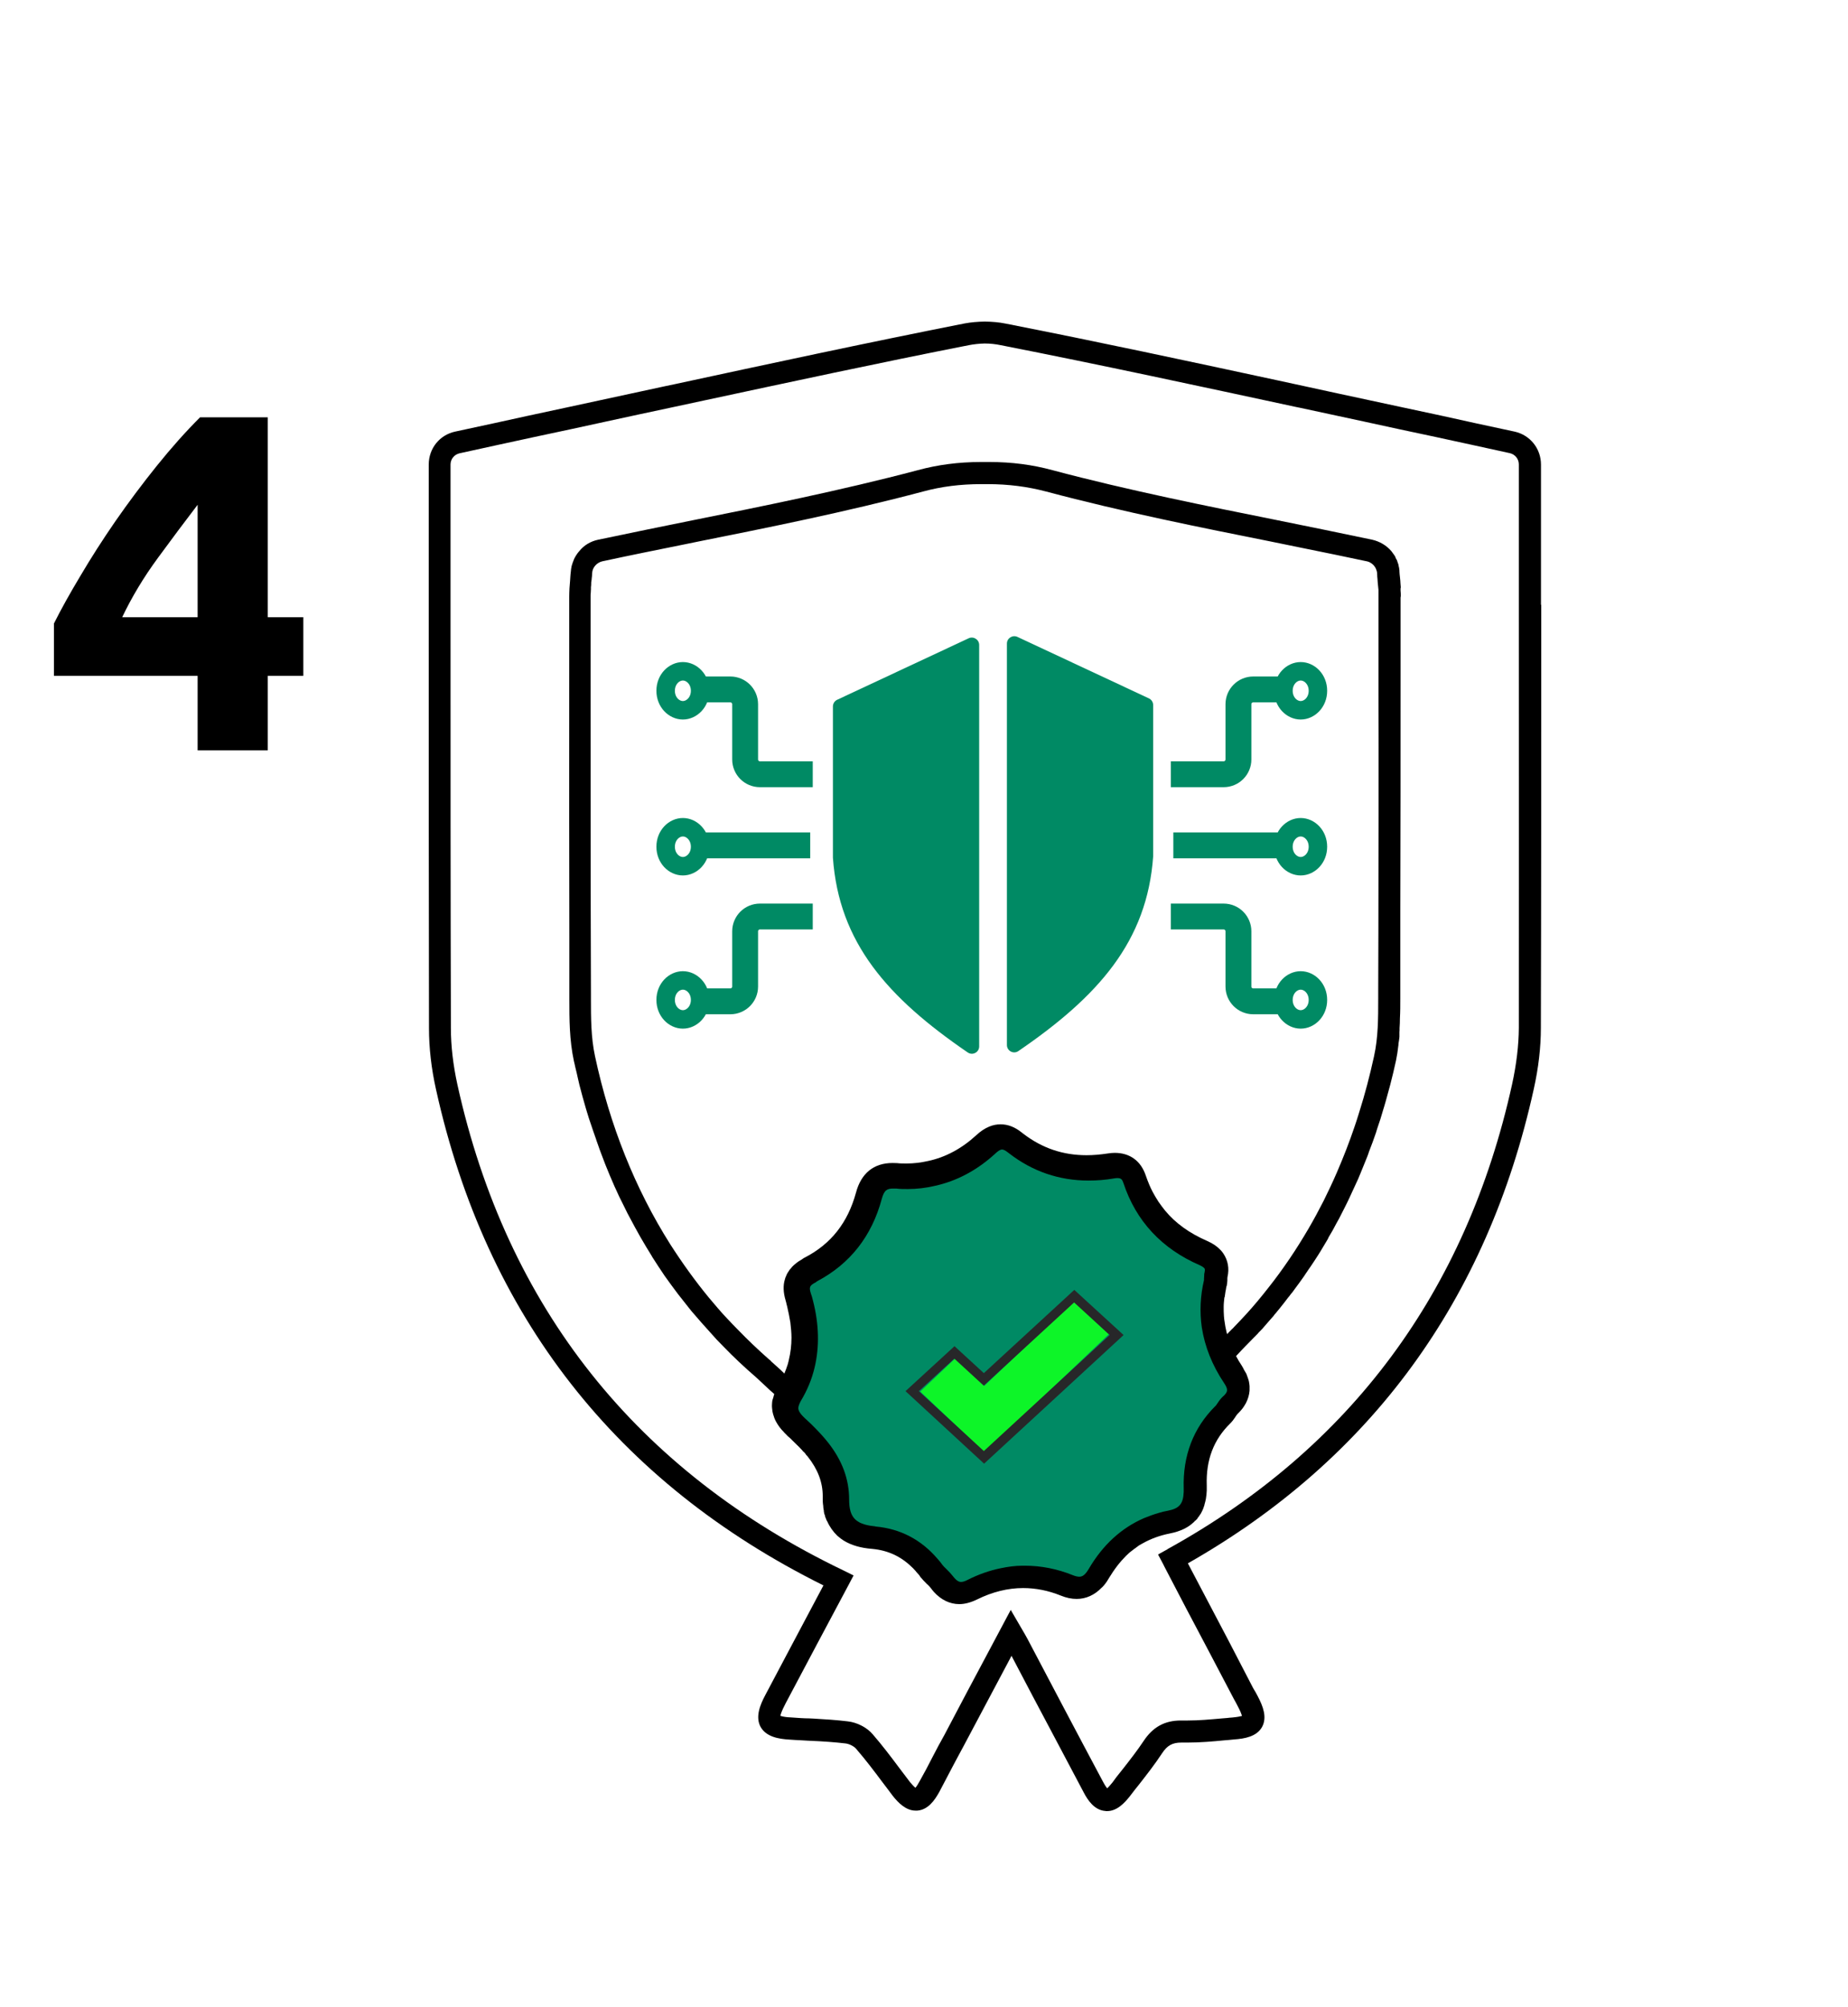 <?xml version="1.0" encoding="UTF-8"?> <svg xmlns="http://www.w3.org/2000/svg" width="500" height="543" viewBox="0 0 500 543" fill="none"><path d="M416.933 163.657V125.697C416.933 121.371 414.003 117.716 409.807 116.777L399.517 114.564C393.257 113.156 386.73 111.747 379.604 110.238C373.677 108.964 367.749 107.69 361.822 106.416L353.03 104.504L345.604 102.895C321.628 97.731 296.82 92.399 272.011 87.537C270.346 87.201 268.581 87.034 266.45 87C264.452 87.034 262.654 87.201 261.022 87.503C234.482 92.734 206.843 98.703 182.434 103.968L179.87 104.504C171.045 106.416 162.187 108.327 153.329 110.238C145.804 111.848 139.277 113.256 133.383 114.564L123.126 116.777C118.93 117.683 116 121.338 116 125.697V164.327C116 208.188 116 242.493 116.067 278.206C116.067 283.504 116.699 289.07 117.965 294.737C131.485 355.902 166.749 401.07 222.794 428.936L215.068 443.49L207.076 458.58C205.611 461.329 204.345 464.515 205.777 467.198C207.309 469.947 210.739 470.484 213.536 470.651C214.702 470.752 215.834 470.786 216.999 470.853L218.698 470.953C222.827 471.121 225.924 471.356 228.754 471.691C229.753 471.792 231.085 472.462 231.651 473.166C234.149 476.05 236.513 479.169 238.511 481.851C239.544 483.226 240.576 484.534 241.575 485.909C242.94 487.619 245.038 489.866 247.702 489.866C247.869 489.866 248.035 489.866 248.202 489.866C251.132 489.631 252.897 487.049 254.129 484.836C255.361 482.522 256.593 480.175 257.792 477.861C258.292 476.956 258.758 476.017 259.257 475.111C259.757 474.172 260.256 473.233 260.756 472.328C263.953 466.292 267.183 460.256 270.446 454.086L273.243 448.821L273.676 447.983L279.437 458.948C281.435 462.704 283.433 466.46 285.431 470.249C288.029 475.145 290.626 480.074 293.223 484.97C294.289 487.016 296.087 489.765 299.084 489.966C299.118 490 299.351 490 299.517 490C302.248 490 304.279 487.787 305.778 485.875L306.444 485.004C306.943 484.333 307.476 483.696 308.009 483.025C310.34 480.041 312.438 477.358 314.402 474.374C315.801 472.227 317.233 471.456 319.63 471.456H319.897C320.363 471.456 320.829 471.456 321.295 471.456C324.725 471.456 328.189 471.154 331.252 470.853C332.118 470.786 332.984 470.718 333.85 470.618C336.78 470.417 340.01 469.847 341.475 467.231C342.874 464.615 341.742 461.665 340.276 458.881C339.91 458.177 339.511 457.439 339.078 456.769L332.451 443.993L327.955 435.442C325.758 431.284 323.593 427.126 321.395 422.967C370.946 394.766 402.415 351.609 414.969 294.704C416.267 288.903 416.9 283.336 416.9 278.172C417 242.459 417 207.954 417 164.294V163.623H416.933V163.657ZM315.901 419.145L313.903 420.251L313.337 420.587L313.636 421.157L314.702 423.169L315.068 423.906C319.031 431.518 323.027 439.197 327.09 446.809L333.517 459.049L333.85 459.686C334.216 460.323 334.582 460.994 334.915 461.665C335.648 463.039 335.914 463.844 336.047 464.247C335.681 464.347 334.915 464.548 333.35 464.683C332.884 464.716 332.418 464.75 331.918 464.817C331.485 464.85 331.086 464.884 330.686 464.917C327.223 465.219 324.359 465.487 321.395 465.487C320.929 465.487 320.463 465.487 319.997 465.487H319.497C315.102 465.487 311.905 467.265 309.407 471.054C307.709 473.602 305.778 476.084 303.913 478.465L303.247 479.303C302.348 480.41 301.615 481.348 301.016 482.22C300.316 483.092 299.85 483.562 299.584 483.83C299.351 483.595 298.984 483.092 298.451 482.086C295.022 475.648 291.558 469.142 288.128 462.637L284.665 456.065L277.972 443.356C277.739 442.92 277.506 442.517 277.239 442.048L276.906 441.478L274.076 436.615L273.476 435.576L272.91 436.615L267.949 445.938C263.719 453.885 259.557 461.665 255.494 469.444C254.395 471.423 253.396 473.233 252.497 475.011C251.165 477.626 250 479.839 248.834 481.885C248.401 482.69 248.002 483.327 247.669 483.696C247.402 483.461 246.936 483.025 246.237 482.187C245.238 480.879 244.239 479.538 243.24 478.23C241.142 475.413 238.678 472.16 236.147 469.243C234.615 467.399 231.885 465.99 229.387 465.722C226.357 465.353 223.293 465.152 220.329 464.984L218.997 464.917C217.466 464.917 215.834 464.783 213.936 464.649C212.87 464.615 212.004 464.481 211.305 464.28C211.238 464.28 211.172 464.247 211.139 464.213C211.238 463.744 211.505 462.905 212.304 461.363L212.57 460.826C218.198 450.196 223.826 439.6 229.487 429.003L230.619 426.857L230.952 426.254L230.353 425.952L228.188 424.879C172.211 397.985 137.079 353.755 123.759 293.463C122.593 288.131 121.994 282.967 121.994 278.172C121.894 242.493 121.894 207.987 121.894 164.327V125.697C121.894 124.222 122.893 122.981 124.325 122.646L134.581 120.399C141.175 118.957 147.868 117.515 154.528 116.107L164.085 114.028C169.746 112.787 175.407 111.58 181.068 110.373L190.759 108.293C212.97 103.532 238.145 98.099 262.054 93.405C263.453 93.137 264.885 92.969 266.417 92.935C267.949 92.935 269.38 93.103 270.846 93.405C297.819 98.703 324.759 104.538 350.799 110.138L351.798 110.339C357.459 111.546 363.12 112.787 368.781 113.994L378.339 116.073C385.032 117.482 391.692 118.923 398.285 120.365L408.542 122.612C409.94 122.947 410.939 124.188 410.939 125.63V164.26C410.973 212.38 410.939 245.243 410.939 277.434V278.105C410.906 282.8 410.307 287.93 409.108 293.396C396.72 349.497 365.351 391.815 315.901 419.111V419.145Z" fill="black"></path><path d="M379 159.133C379 158.798 378.967 158.464 378.934 158.13C378.934 157.762 378.867 157.428 378.867 157.06L378.768 156.091C378.701 155.623 378.668 155.121 378.635 154.62C378.635 154.553 378.635 154.452 378.635 154.352C378.602 153.817 378.502 153.45 378.403 153.048C378.403 153.048 378.403 152.881 378.336 152.714V152.58L378.27 152.513C378.27 152.513 378.17 152.246 378.137 152.112C378.071 151.912 378.038 151.778 377.971 151.611C377.905 151.444 377.839 151.31 377.739 151.21C377.673 151.009 377.573 150.842 377.507 150.675V150.575L377.341 150.374C377.308 150.274 377.208 150.106 377.075 149.973C376.976 149.806 376.744 149.505 376.544 149.237L376.445 149.104C375.084 147.532 373.292 146.496 371.301 146.028C362.275 144.122 353.349 142.317 344.953 140.612C327.3 137.068 305.332 132.689 284.758 127.206C279.349 125.735 273.774 125 267.768 125C267.37 125 266.971 125 266.573 125C266.175 125 265.777 125 265.379 125C259.339 125 253.764 125.735 248.322 127.206C227.649 132.689 204.818 137.269 188.16 140.612C180.163 142.217 170.904 144.122 161.812 146.028C159.788 146.463 158.029 147.499 156.735 149.104C156.503 149.371 156.138 149.806 155.839 150.307C155.607 150.708 155.341 151.143 155.175 151.644C155.009 152.012 154.877 152.447 154.744 152.881L154.677 153.082C154.545 153.684 154.478 154.152 154.445 154.653C154.379 155.121 154.346 155.589 154.312 156.057L154.246 157.094C154.18 157.796 154.113 158.498 154.08 159.166C154.047 159.935 154.014 160.671 154.014 161.406V182.635C153.981 209.245 154.014 232.68 154.047 254.344V270.323C154.047 275.739 154.047 281.322 155.275 287.072C155.407 287.607 155.54 288.142 155.64 288.677C155.772 289.212 155.905 289.78 156.038 290.315L156.337 291.652C156.469 292.287 156.635 292.889 156.768 293.524C157.299 295.631 157.896 297.737 158.494 299.809L158.825 300.913C159.19 302.083 159.522 303.219 159.954 304.389C160.12 304.924 160.319 305.493 160.518 306.061C160.717 306.663 160.916 307.231 161.115 307.766C161.148 307.9 161.215 308 161.248 308.134C161.281 308.267 161.347 308.434 161.381 308.568C161.546 309.003 161.679 309.437 161.845 309.872C162.111 310.607 162.343 311.343 162.642 312.078C163.372 314.084 164.168 316.057 164.964 317.962C165.794 319.968 166.657 321.874 167.52 323.712L168.084 324.849C168.449 325.584 168.814 326.32 169.179 327.055C169.544 327.824 169.909 328.56 170.307 329.262C171.269 331.101 172.265 332.906 173.26 334.678C174.355 336.55 175.351 338.255 176.346 339.826L176.446 340.027C177.541 341.731 178.636 343.436 179.798 345.141C181.025 346.846 182.22 348.518 183.448 350.123C184.377 351.326 185.306 352.496 186.268 353.7C186.833 354.435 187.397 355.104 187.994 355.772L188.691 356.575C189.056 357.009 189.454 357.477 189.852 357.912C190.45 358.581 191.08 359.283 191.711 359.985L192.64 361.021C193.403 361.924 194.299 362.86 195.527 364.097C198.48 367.172 201.533 370.014 204.553 372.621C205.05 373.056 206.046 373.992 207.108 374.995C208.07 375.931 208.867 376.633 209.497 377.168C209.431 377.335 209.398 377.502 209.331 377.67C209.298 377.87 209.232 378.037 209.198 378.204C209.132 378.405 209.099 378.472 209.066 378.572C208.999 378.84 208.9 379.141 208.9 379.475C208.867 379.976 208.833 380.478 208.9 381.013C208.933 381.614 209.033 382.116 209.165 382.584C209.364 383.286 209.597 383.954 209.928 384.556C210.493 385.626 211.223 386.595 212.119 387.498C212.185 387.565 212.318 387.698 212.417 387.832L212.583 387.966C212.583 387.966 212.815 388.233 213.015 388.434L213.346 388.735C213.678 389.002 214.01 389.303 214.342 389.671C214.806 390.105 215.205 390.507 215.57 390.874C215.968 391.242 216.3 391.576 216.632 391.944L216.831 392.145C216.831 392.145 217.03 392.345 217.096 392.446C217.096 392.446 217.096 392.446 217.129 392.479L217.328 392.746H217.395C217.395 392.746 217.528 392.88 217.594 392.947C217.693 393.047 217.793 393.181 217.893 393.281L217.992 393.449L218.125 393.616C218.125 393.616 218.357 393.917 218.49 394.017C221.277 397.527 222.605 401.004 222.605 404.848V406.186C222.638 406.654 222.671 407.055 222.737 407.456C222.737 407.957 222.837 408.359 222.903 408.726C222.903 408.726 222.903 408.827 222.903 408.927L222.97 409.295C223.003 409.529 223.069 409.729 223.169 409.93C223.169 409.997 223.202 410.097 223.268 410.264V410.465L223.335 410.532L223.434 410.766C223.434 410.766 223.467 410.866 223.501 410.933C223.534 411.133 223.633 411.367 223.799 411.568C224.463 413.072 225.392 414.376 226.52 415.479C227.118 416.014 227.715 416.449 228.279 416.817C230.37 418.087 232.892 418.822 236.011 419.056C240.225 419.458 243.71 421.062 246.696 423.971C246.962 424.205 247.128 424.372 247.327 424.606C247.493 424.807 247.658 424.94 247.791 425.107L247.858 425.208L248.057 425.442C248.189 425.575 248.322 425.743 248.455 425.876C248.588 426.043 248.687 426.177 248.82 426.311V426.378L248.953 426.512V426.578C249.55 427.314 250.147 427.916 250.711 428.484L250.91 428.685H250.944L251.375 429.119L251.607 429.387C251.607 429.387 251.773 429.587 251.84 429.654C252.105 430.022 252.404 430.389 252.669 430.69C254.594 432.83 256.983 434 259.538 434C260.998 434 262.591 433.599 264.383 432.73C268.498 430.69 272.679 429.654 276.827 429.654C280.212 429.654 283.63 430.323 287.014 431.693C288.475 432.295 289.935 432.596 291.295 432.596C293.85 432.596 296.173 431.526 298.065 429.554L298.231 429.42C298.861 428.785 299.458 427.982 300.023 426.98C300.753 425.809 301.449 424.74 302.246 423.703C302.345 423.57 302.412 423.503 302.478 423.402C302.578 423.302 302.677 423.168 302.777 423.035C303.275 422.4 303.739 421.898 304.204 421.43C304.502 421.096 304.768 420.828 305.066 420.561C305.465 420.16 305.763 419.892 306.029 419.725C306.327 419.491 306.626 419.257 306.892 419.056L307.091 418.923C307.091 418.923 307.423 418.689 307.588 418.555C307.788 418.421 307.953 418.288 308.119 418.154C308.318 418.054 308.551 417.886 308.816 417.753L309.181 417.552C311.371 416.315 313.827 415.413 316.548 414.878C319.402 414.309 321.526 413.273 323.118 411.702C323.251 411.535 323.318 411.468 323.351 411.434L323.417 411.367H323.517L323.683 411.133L323.915 411V410.866C323.915 410.866 324.114 410.665 324.18 410.498C324.247 410.431 324.379 410.331 324.446 410.164C324.645 409.896 324.778 409.696 324.944 409.428L325.176 408.96L325.375 408.559C325.541 408.191 325.674 407.857 325.773 407.489C325.84 407.389 325.873 407.189 325.906 406.988C326.039 406.553 326.171 406.052 326.271 405.517C326.404 404.681 326.47 404.013 326.503 403.277V401.873C326.271 394.986 328.362 389.504 332.875 385.091C333.405 384.556 333.804 384.021 334.136 383.52L334.235 383.353C334.467 383.018 334.733 382.617 334.932 382.45C335.33 382.082 335.662 381.681 336.027 381.247C336.492 380.678 336.79 380.143 337.089 379.642C337.653 378.539 337.985 377.436 338.084 376.265C338.084 375.831 338.084 375.396 338.084 374.995C338.051 374.56 337.985 374.126 337.885 373.624C337.719 373.023 337.52 372.488 337.288 371.886L337.222 371.685C337.089 371.451 336.956 371.217 336.79 370.95L336.591 370.616L336.525 370.482C336.425 370.248 336.292 370.014 336.127 369.746L335.994 369.512C335.396 368.61 334.866 367.741 334.434 366.905L334.666 366.637C334.866 366.437 335.098 366.203 335.33 365.935C335.463 365.768 335.629 365.634 335.762 365.467C336.16 365.066 336.525 364.698 336.89 364.297C337.62 363.528 338.283 362.86 338.914 362.225L339.777 361.355C339.777 361.355 340.009 361.121 340.109 361.021C340.274 360.854 340.44 360.687 340.573 360.486C340.839 360.252 341.104 359.951 341.303 359.751L341.502 359.55L343.062 357.745L344.622 355.973L344.688 355.906V355.839L345.153 355.304C345.982 354.301 346.812 353.299 347.575 352.296C347.874 351.928 348.139 351.56 348.438 351.159C348.703 350.858 349.035 350.457 349.301 350.056C349.433 349.955 349.566 349.755 349.699 349.588L350.429 348.585C351.225 347.515 352.022 346.445 352.785 345.342C352.984 345.008 353.183 344.74 353.382 344.439C353.515 344.239 353.681 344.038 353.814 343.804L354.013 343.503C354.212 343.236 354.378 342.968 354.577 342.701C355.274 341.665 355.97 340.628 356.601 339.625L357.331 338.455C357.961 337.419 358.592 336.383 359.189 335.346C359.289 335.146 359.388 334.978 359.455 334.778C360.185 333.608 360.915 332.271 361.612 330.933C361.744 330.666 361.91 330.365 362.076 330.098C362.242 329.797 362.408 329.529 362.541 329.228C363.005 328.359 363.437 327.49 363.868 326.621C364.134 326.119 364.366 325.584 364.631 325.083C364.764 324.816 364.897 324.515 365.03 324.247C365.162 323.98 365.262 323.712 365.395 323.445C366.092 321.974 366.755 320.503 367.419 319.065C367.651 318.497 367.85 318.029 368.049 317.561C368.547 316.358 369.045 315.121 369.543 313.884L369.974 312.814C370.14 312.413 370.273 311.978 370.405 311.577C371.069 309.905 371.7 308.167 372.297 306.429C372.363 306.161 372.396 306.027 372.463 305.86C372.562 305.593 372.596 305.426 372.662 305.225C373.226 303.654 373.757 301.949 374.222 300.311C374.321 300.043 374.421 299.709 374.52 299.341L374.918 297.971C375.317 296.5 375.748 294.995 376.146 293.491C376.71 291.318 377.241 289.078 377.706 286.939C377.971 285.702 378.17 284.364 378.37 282.659V282.392C378.502 281.757 378.569 281.122 378.635 280.52C378.635 280.152 378.635 279.818 378.635 279.517C378.635 279.283 378.635 279.049 378.668 278.815C378.668 278.614 378.668 278.38 378.668 278.18C378.735 277.277 378.768 276.408 378.768 275.505C378.867 273.733 378.867 271.928 378.867 270.19V246.955C378.934 225.359 378.934 203.663 378.934 182.534V161.707L379 161.272C379 160.771 379 160.269 378.934 159.768V159.033L379 159.133ZM331.348 350.958C331.414 350.457 331.481 349.922 331.58 349.387C331.647 349.12 331.713 348.785 331.746 348.485C331.746 348.284 331.813 348.05 331.912 347.849C332.012 347.314 332.045 346.913 332.078 346.479V346.111C332.078 345.91 332.078 345.71 332.111 345.509C332.642 343.202 332.244 340.996 330.983 339.124C330.684 338.689 330.386 338.322 330.087 338.054C329.257 337.185 328.129 336.416 326.702 335.781C321.858 333.675 318.108 331 315.221 327.523C314.623 326.755 313.993 325.952 313.429 325.116C312.832 324.214 312.334 323.311 311.869 322.475C311.205 321.205 310.608 319.801 310.011 318.063C308.684 314.084 305.697 311.911 301.615 311.911C300.985 311.911 300.354 311.978 299.691 312.078C297.733 312.379 295.808 312.546 293.983 312.546C287.579 312.546 281.971 310.641 276.86 306.73L276.429 306.395C274.604 304.924 272.712 304.189 270.721 304.189C269.659 304.189 268.631 304.389 267.602 304.824C266.407 305.325 265.312 306.061 264.184 307.097C260.235 310.741 255.822 313.115 251.076 314.118C249.152 314.552 247.227 314.786 245.302 314.786C244.406 314.786 243.544 314.786 242.714 314.686C242.316 314.686 241.884 314.653 241.486 314.653C236.409 314.653 232.991 317.427 231.598 322.676C229.374 330.8 224.861 336.55 217.76 340.227C217.494 340.327 217.262 340.528 216.963 340.729C216.632 340.929 216.333 341.096 216.034 341.297L215.802 341.464L215.537 341.665C215.271 341.865 215.039 342.066 214.806 342.266C214.441 342.567 214.176 342.902 213.944 343.202C213.745 343.403 213.546 343.637 213.413 343.905C213.114 344.306 212.815 344.841 212.65 345.342C212.517 345.543 212.45 345.843 212.351 346.178C211.853 347.782 211.92 349.688 212.55 351.794C212.55 351.894 212.616 352.028 212.65 352.162C212.683 352.296 212.716 352.429 212.749 352.563L212.782 352.73C212.849 352.964 212.915 353.232 212.981 353.499C213.313 354.937 213.612 356.374 213.844 357.812C214.01 359.349 214.143 360.586 214.143 361.89C214.143 363.963 213.911 365.969 213.413 368.008L213.346 368.309C213.28 368.576 213.214 368.81 213.147 369.078C212.882 369.914 212.583 370.749 212.218 371.619C211.853 371.251 211.488 370.917 211.156 370.582C210.094 369.646 209.165 368.777 208.667 368.342L208.601 368.276L208.468 368.108L208.269 367.908H208.203C204.984 365.066 202.263 362.459 199.741 359.851C198.712 358.815 197.717 357.778 196.721 356.708L195.626 355.538L194.332 354.067C193.469 353.065 192.607 352.062 191.777 351.059C188.094 346.579 184.609 341.731 181.39 336.717C171.867 321.673 164.998 304.523 160.982 285.735C159.887 280.62 159.887 275.371 159.887 270.257V268.585C159.788 239.901 159.788 210.783 159.788 182.601V161.373C159.788 160.971 159.788 160.57 159.854 160.169C159.854 159.935 159.854 159.701 159.887 159.501C159.887 159.3 159.887 159.066 159.887 158.865C159.92 158.598 159.954 158.297 159.954 157.996V157.595L160.086 156.692C160.086 156.458 160.12 156.224 160.153 156.024C160.153 155.723 160.219 155.389 160.219 155.021C160.285 153.55 161.447 152.246 162.907 151.878C170.473 150.24 178.172 148.702 184.941 147.332L189.189 146.463C206.909 142.919 228.976 138.506 249.716 132.99C254.76 131.619 259.903 130.984 265.545 130.984H267.237C272.812 130.984 277.988 131.653 283.066 132.99C303.739 138.506 325.84 142.919 343.593 146.463C346.347 147.031 349.234 147.633 352.254 148.234C357.895 149.371 363.901 150.608 369.874 151.878C370.77 152.079 371.368 152.614 371.733 153.015C371.965 153.316 372.197 153.65 372.297 153.951C372.463 154.285 372.562 154.686 372.596 155.021C372.596 155.255 372.596 155.455 372.629 155.689C372.629 155.723 372.629 155.79 372.629 155.857C372.629 155.857 372.629 155.923 372.629 155.957C372.662 156.224 372.695 156.425 372.695 156.625L372.761 157.595L372.961 159.567V160.437C372.961 160.804 372.961 161.105 372.961 161.406V182.635C372.961 189.154 372.961 195.739 372.994 202.359C372.994 213.591 372.994 224.891 372.961 236.224C372.961 247.056 372.927 257.887 372.894 268.652V270.29C372.894 275.371 372.894 280.654 371.766 285.768C370.571 291.218 369.277 296.099 367.817 300.712L367.485 301.782C367.153 302.852 366.822 303.888 366.457 304.924C365.096 308.969 363.503 313.048 361.744 317.126C360.649 319.667 359.422 322.275 358.127 324.882C356.8 327.49 355.44 329.997 354.079 332.337C352.453 335.112 350.727 337.887 348.935 340.528C346.978 343.403 345.153 345.91 343.294 348.25C341.237 350.892 339.179 353.365 337.155 355.572C336.89 355.873 336.326 356.474 335.596 357.243C335.098 357.778 334.501 358.38 333.903 359.015C333.704 359.249 333.505 359.45 333.306 359.617L333.007 359.918C333.007 359.918 332.709 360.252 332.543 360.386C332.41 360.553 332.244 360.687 332.111 360.854L332.012 360.954C331.912 360.653 331.846 360.352 331.779 360.052C331.58 359.283 331.481 358.547 331.381 357.912C331.282 357.31 331.182 356.675 331.149 356.073C331.083 355.238 331.083 354.402 331.083 353.566C331.083 352.697 331.182 351.861 331.282 350.992L331.348 350.958Z" fill="black"></path><path d="M330.984 377.722C330.285 378.364 329.786 379.073 329.42 379.647L329.32 379.782C329.154 380.018 328.954 380.356 328.787 380.457C322.864 386.366 320.001 393.828 320.268 402.743C320.268 403.08 320.268 403.351 320.268 403.654C320.135 406.862 319.103 408.112 316.041 408.719C315.076 408.888 314.244 409.091 313.512 409.327C312.214 409.699 310.916 410.171 309.585 410.712C303.394 413.379 298.369 418.005 294.608 424.421C293.51 426.312 292.711 426.582 292.013 426.582C291.547 426.582 290.948 426.447 290.282 426.177C286.022 424.455 281.662 423.61 277.336 423.61H276.637C274.673 423.61 272.71 423.881 270.78 424.286C267.784 424.894 264.756 425.94 261.761 427.46C261.062 427.831 260.496 428 260.03 428C259.531 428 258.865 427.797 257.8 426.413C257.234 425.704 256.702 425.13 256.136 424.59L256.003 424.455C255.57 424.049 255.171 423.644 254.971 423.374C254.572 422.8 254.139 422.26 253.64 421.719C249.214 416.553 243.623 413.616 236.933 413.008L236.667 412.94C235.269 412.805 234.138 412.569 233.206 412.197C232.84 412.062 232.507 411.893 232.208 411.691C231.176 411.083 230.477 410.138 230.111 408.854C229.845 407.943 229.745 406.896 229.745 405.714C229.745 400.21 227.881 395.145 224.021 390.249C222.789 388.696 221.292 387.075 219.328 385.151C218.829 384.678 218.296 384.171 217.764 383.699C216.2 382.247 216 381.47 216 380.964C216 380.491 216.233 379.85 216.666 379.039C218.429 376.135 219.661 373.096 220.393 370.024C221.724 364.452 221.624 358.34 219.96 351.891C219.761 351.114 219.594 350.439 219.361 349.865C218.895 348.278 219.029 347.839 220.526 347.029H220.593C220.792 346.86 220.992 346.691 221.192 346.59C230.011 341.896 235.868 334.434 238.564 324.405C239.23 321.94 240.028 321.569 241.693 321.569H242.458C243.456 321.704 244.488 321.704 245.62 321.704C248.082 321.704 250.545 321.4 252.841 320.86C258.799 319.577 264.356 316.639 269.315 312.081C269.814 311.608 270.28 311.27 270.68 311.101C270.846 311.034 271.013 311 271.112 311C271.578 311 272.144 311.371 272.543 311.675L273.076 312.081C279.366 316.943 286.588 319.408 294.542 319.408C296.772 319.408 299.035 319.239 301.364 318.834C301.73 318.766 302.03 318.732 302.296 318.732C303.394 318.732 303.627 319.138 303.96 320.083C307.355 330.348 314.31 337.844 324.594 342.301C325.326 342.639 325.759 342.977 325.925 343.213C325.925 343.281 326.092 343.483 325.925 344.159V344.226L325.825 344.631V344.766C325.825 345.205 325.759 345.577 325.759 345.948V346.32C324.761 350.574 324.561 354.896 325.16 359.117C325.959 364.283 327.955 369.348 331.184 374.177C332.382 375.966 332.215 376.574 330.984 377.756V377.722Z" fill="#008A64"></path><path d="M300 360.984L266.377 393L249 376.485L258.469 367.502L266.31 374.965L290.498 352L300 360.984Z" fill="#0DF528"></path><path d="M290.646 349L266.192 371.506L258.253 364.214L245 376.378L266.259 396L304 361.197L290.68 349H290.646ZM258.219 367.595L266.158 374.886L290.612 352.381L300.233 361.197L266.192 392.586L248.599 376.378L258.186 367.595H258.219Z" fill="#272729"></path><path d="M264.928 174.502V283.108C264.928 284.702 263.153 285.649 261.837 284.75C240.138 269.913 226.986 255.037 225.356 232.053V191.135C225.356 190.359 225.806 189.653 226.509 189.324L262.081 172.69C263.407 172.07 264.928 173.038 264.928 174.502Z" fill="#008A64"></path><path d="M272.434 174.128V282.735C272.434 284.329 274.209 285.276 275.524 284.377C297.223 269.539 310.375 254.664 312.005 231.68V190.762C312.005 189.986 311.555 189.28 310.852 188.951L275.281 172.317C273.955 171.697 272.434 172.665 272.434 174.128Z" fill="#008A64"></path><path d="M189.426 186.894C189.426 190.001 187.15 192.166 184.762 192.166C182.375 192.166 180.099 190.001 180.099 186.894C180.099 183.787 182.375 181.622 184.762 181.622C187.15 181.622 189.426 183.787 189.426 186.894Z" stroke="#008A64" stroke-width="5"></path><path d="M347.254 186.894C347.254 190.001 349.529 192.166 351.917 192.166C354.305 192.166 356.581 190.001 356.581 186.894C356.581 183.787 354.305 181.622 351.917 181.622C349.529 181.622 347.254 183.787 347.254 186.894Z" stroke="#008A64" stroke-width="5"></path><path d="M189.426 229.085C189.426 232.193 187.15 234.357 184.762 234.357C182.375 234.357 180.099 232.193 180.099 229.085C180.099 225.978 182.375 223.813 184.762 223.813C187.15 223.813 189.426 225.978 189.426 229.085Z" stroke="#008A64" stroke-width="5"></path><path d="M347.254 229.085C347.254 232.193 349.529 234.357 351.917 234.357C354.305 234.357 356.581 232.193 356.581 229.085C356.581 225.978 354.305 223.813 351.917 223.813C349.529 223.813 347.254 225.978 347.254 229.085Z" stroke="#008A64" stroke-width="5"></path><path d="M189.426 270.532C189.426 273.639 187.15 275.803 184.762 275.803C182.375 275.803 180.099 273.639 180.099 270.532C180.099 267.424 182.375 265.26 184.762 265.26C187.15 265.26 189.426 267.424 189.426 270.532Z" stroke="#008A64" stroke-width="5"></path><path d="M347.254 270.532C347.254 273.639 349.529 275.803 351.917 275.803C354.305 275.803 356.581 273.639 356.581 270.532C356.581 267.424 354.305 265.26 351.917 265.26C349.529 265.26 347.254 267.424 347.254 270.532Z" stroke="#008A64" stroke-width="5"></path><path d="M190.562 186.529H197.606C199.815 186.529 201.606 188.32 201.606 190.529V205.475C201.606 207.684 203.397 209.475 205.606 209.475H219.899" stroke="#008A64" stroke-width="7"></path><path d="M346.118 186.529H339.074C336.864 186.529 335.074 188.32 335.074 190.529V205.475C335.074 207.684 333.283 209.475 331.074 209.475H316.781" stroke="#008A64" stroke-width="7"></path><path d="M190.562 270.913H197.606C199.815 270.913 201.606 269.122 201.606 266.913V251.968C201.606 249.759 203.397 247.968 205.606 247.968H219.899" stroke="#008A64" stroke-width="7"></path><path d="M346.118 270.913H339.074C336.864 270.913 335.074 269.122 335.074 266.913V251.968C335.074 249.759 333.283 247.968 331.074 247.968H316.781" stroke="#008A64" stroke-width="7"></path><path d="M189.88 228.722H219.217" stroke="#008A64" stroke-width="7"></path><path d="M346.8 228.722H317.462" stroke="#008A64" stroke-width="7"></path><path d="M53.47 136.57C50.09 140.99 46.493 145.8 42.68 151C38.867 156.2 35.66 161.53 33.06 166.99H53.47V136.57ZM72.45 112.91V166.99H82.07V182.85H72.45V203H53.47V182.85H14.6V168.68C16.507 164.867 18.89 160.577 21.75 155.81C24.61 150.957 27.773 146.017 31.24 140.99C34.793 135.877 38.52 130.893 42.42 126.04C46.32 121.187 50.22 116.81 54.12 112.91H72.45Z" fill="black"></path></svg> 
